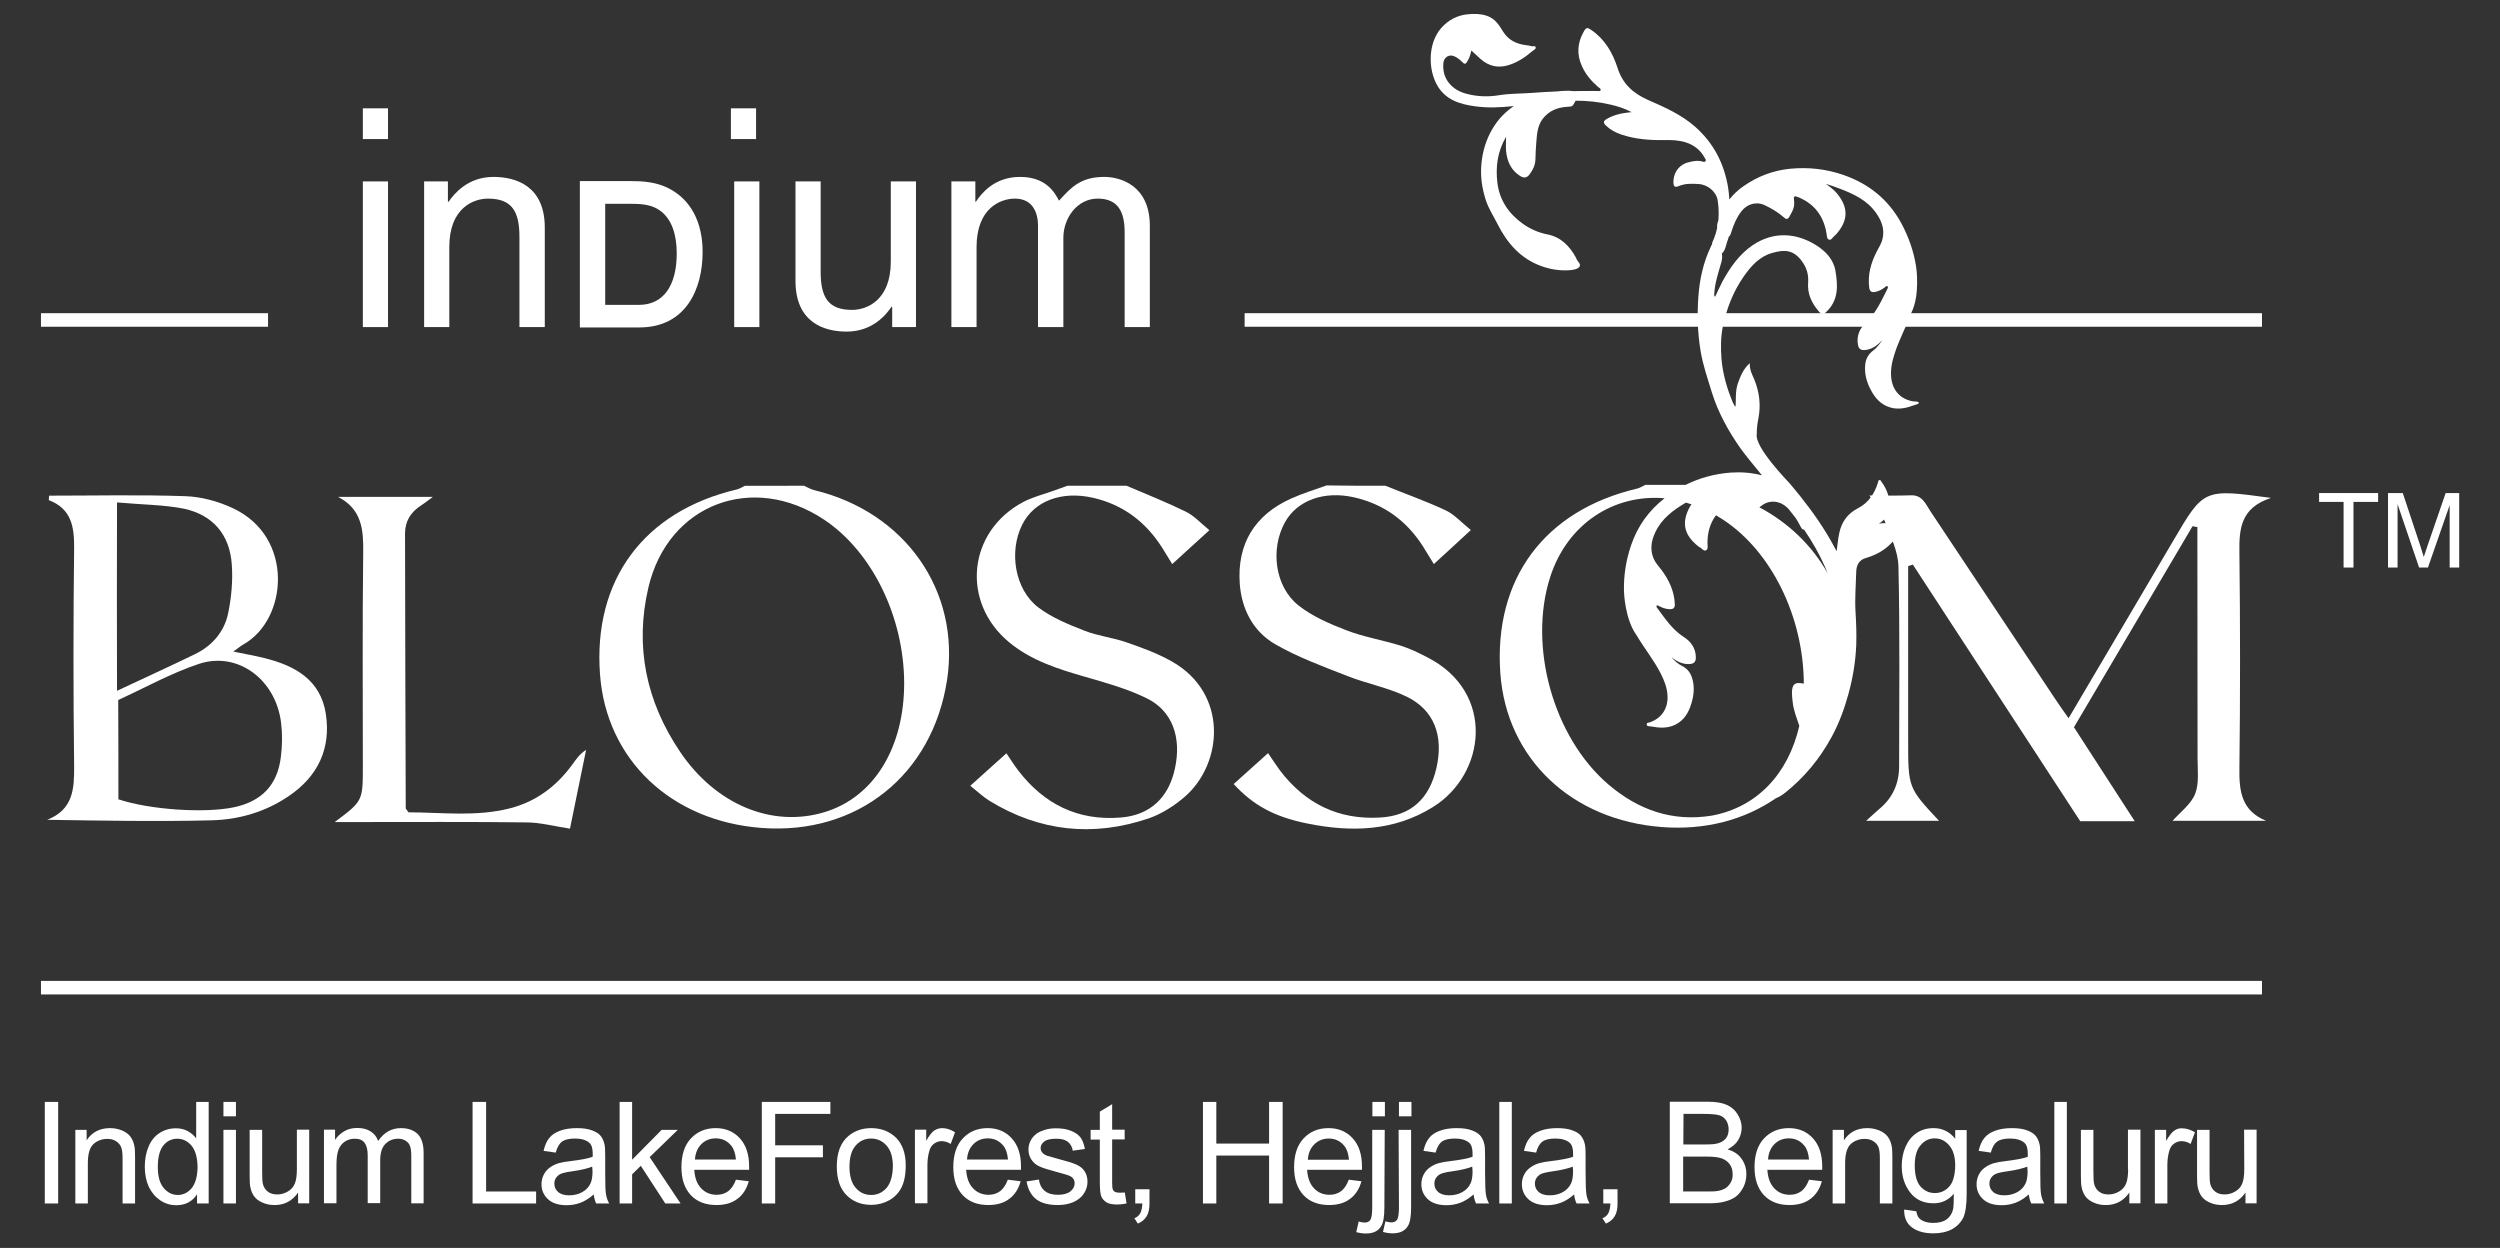<svg xmlns="http://www.w3.org/2000/svg" xmlns:xlink="http://www.w3.org/1999/xlink" id="Indium_LakeForest_x2C__Hejjala_x2C__Bengaluru_1_" x="0px" y="0px" viewBox="0 0 1440 718.8" style="enable-background:new 0 0 1440 718.8;" xml:space="preserve"><rect x="0" y="0" width="1440" height="718.8" fill="#333333" stroke="none"/><style type="text/css">	.st0{fill:#FFFFFF;}	.st1{fill-rule:evenodd;clip-rule:evenodd;fill:#FFFFFF;}</style><g>	<path class="st0" d="M501.8,649.8c-5.2,0-9.7,1.6-13.3,4.7c-4.4,3.8-6.5,9.6-6.5,17.4c0,7.2,1.8,12.6,5.5,16.4   c3.7,3.8,8.5,5.7,14.4,5.7c3.7,0,7.1-0.9,10.2-2.6c3.1-1.7,5.5-4.2,7.1-7.3c1.6-3.1,2.5-7.4,2.5-12.9c0-6.7-1.8-12-5.5-15.8   C512.4,651.7,507.6,649.8,501.8,649.8z M510.7,684.2c-2.4,2.7-5.3,4.1-8.9,4.1c-3.6,0-6.6-1.4-8.9-4.1c-2.4-2.7-3.6-6.8-3.6-12.2   c0-5.4,1.2-9.5,3.6-12.2c2.4-2.7,5.3-4,8.9-4c3.5,0,6.5,1.4,8.9,4.1c2.4,2.7,3.6,6.7,3.6,11.9C514.2,677.3,513,681.4,510.7,684.2z"></path>	<polygon class="st0" points="438.8,693.2 446.5,693.2 446.5,666.6 474,666.6 474,659.7 446.5,659.7 446.5,641.6 478.3,641.6    478.3,634.7 438.8,634.7  "></polygon>	<path class="st0" d="M644.7,687c-1.1,0-1.9-0.2-2.5-0.5c-0.6-0.3-1-0.8-1.2-1.4c-0.3-0.6-0.4-1.9-0.4-4v-24.8h7.2v-5.6h-7.2V636   l-7.1,4.3v10.5h-5.3v5.6h5.3v24.4c0,4.3,0.3,7.1,0.9,8.5c0.6,1.3,1.6,2.4,3,3.3c1.4,0.8,3.5,1.2,6.1,1.2c1.6,0,3.4-0.2,5.4-0.6   l-1-6.3C646.5,686.9,645.5,687,644.7,687z"></path>	<path class="st0" d="M653.9,693.2h4.1c-0.1,2.4-0.5,4.3-1.2,5.6c-0.7,1.3-1.8,2.3-3.4,2.9l2,3.1c2.3-1,4-2.4,5.1-4.3   c1.1-1.8,1.6-4.3,1.6-7.3V685h-8.2L653.9,693.2L653.9,693.2z"></path>	<path class="st0" d="M568.9,649.8c-5.9,0-10.6,2-14.3,5.9c-3.7,3.9-5.5,9.5-5.5,16.6c0,6.9,1.8,12.2,5.4,16.1   c3.6,3.8,8.5,5.7,14.8,5.7c4.9,0,9-1.2,12.1-3.6c3.2-2.4,5.3-5.8,6.5-10.1l-7.4-0.9c-1.1,3-2.6,5.2-4.4,6.6   c-1.9,1.4-4.1,2.1-6.7,2.1c-3.5,0-6.5-1.2-8.9-3.7c-2.4-2.5-3.7-6-4-10.7h31.6c0-0.9,0-1.5,0-1.9c0-7-1.8-12.4-5.4-16.3   C579.2,651.8,574.6,649.8,568.9,649.8z M557,667.9c0.2-3.7,1.5-6.7,3.7-8.9c2.2-2.2,5-3.3,8.3-3.3c3.6,0,6.6,1.4,8.9,4.2   c1.5,1.8,2.4,4.5,2.7,8H557z"></path>	<path class="st0" d="M620,670.8c-2-0.9-5.6-2-10.6-3.3c-3.5-1-5.6-1.6-6.3-1.8c-1.3-0.5-2.2-1.1-2.8-1.9c-0.6-0.7-0.9-1.6-0.9-2.5   c0-1.5,0.7-2.7,2.1-3.8c1.4-1.1,3.8-1.6,7.1-1.6c2.8,0,5,0.6,6.5,1.8c1.5,1.2,2.5,2.9,2.8,5.1l7-1c-0.5-2.7-1.3-4.9-2.5-6.6   c-1.2-1.6-3.1-2.9-5.6-3.9c-2.5-1-5.4-1.4-8.8-1.4c-2.2,0-4.3,0.3-6.2,0.9c-1.9,0.6-3.5,1.3-4.6,2.1c-1.5,1.1-2.7,2.4-3.5,4   c-0.9,1.6-1.3,3.4-1.3,5.2c0,2.1,0.5,4,1.6,5.7c1.1,1.7,2.6,3.1,4.6,4c2,1,5.7,2.1,11,3.5c3.9,1,6.4,1.8,7.3,2.4   c1.4,0.9,2.1,2.2,2.1,3.8c0,1.8-0.8,3.4-2.4,4.7c-1.6,1.3-4,2-7.3,2c-3.3,0-5.8-0.8-7.6-2.3s-2.9-3.7-3.3-6.5l-7.1,1.1   c0.8,4.5,2.6,7.9,5.5,10.2c2.9,2.3,7.1,3.4,12.6,3.4c3.3,0,6.3-0.6,8.9-1.7c2.6-1.2,4.7-2.8,6-4.9c1.4-2.1,2.1-4.4,2.1-6.8   c0-2.4-0.6-4.5-1.7-6.1C623.6,672.9,622,671.7,620,670.8z"></path>	<path class="st0" d="M542.7,649.8c-1.7,0-3.2,0.5-4.6,1.4c-1.4,1-2.9,2.9-4.6,5.9v-6.4h-6.5v42.4h7.2V671c0-3,0.4-5.8,1.2-8.4   c0.5-1.7,1.4-3,2.7-3.9c1.3-0.9,2.7-1.4,4.2-1.4c1.8,0,3.5,0.5,5.3,1.6l2.5-6.7C547.6,650.6,545.2,649.8,542.7,649.8z"></path>	<path class="st0" d="M412.3,649.8c-5.9,0-10.6,2-14.3,5.9c-3.7,3.9-5.5,9.5-5.5,16.6c0,6.9,1.8,12.2,5.4,16.1   c3.6,3.8,8.5,5.7,14.8,5.7c4.9,0,9-1.2,12.1-3.6c3.2-2.4,5.3-5.8,6.5-10.1l-7.4-0.9c-1.1,3-2.6,5.2-4.4,6.6   c-1.9,1.4-4.1,2.1-6.7,2.1c-3.5,0-6.5-1.2-8.9-3.7c-2.4-2.5-3.7-6-4-10.7h31.6c0-0.9,0-1.5,0-1.9c0-7-1.8-12.4-5.4-16.3   C422.6,651.8,417.9,649.8,412.3,649.8z M400.3,667.9c0.2-3.7,1.5-6.7,3.7-8.9c2.2-2.2,5-3.3,8.3-3.3c3.6,0,6.6,1.4,8.9,4.2   c1.5,1.8,2.4,4.5,2.7,8H400.3z"></path>	<rect x="128.7" y="650.8" class="st0" width="7.2" height="42.4"></rect>	<rect x="128.7" y="634.7" class="st0" width="7.2" height="8.3"></rect>	<path class="st0" d="M75.2,654.8c-1.1-1.5-2.7-2.7-4.8-3.6c-2.1-0.9-4.5-1.4-7-1.4c-5.9,0-10.4,2.3-13.5,7v-6h-6.5v42.4h7.2V670   c0-5.4,1.1-9.1,3.3-11.1c2.2-1.9,4.9-2.9,7.9-2.9c1.9,0,3.6,0.4,5,1.3c1.4,0.9,2.4,2,3,3.5c0.6,1.5,0.8,3.6,0.8,6.6v25.8h7.2v-26.1   c0-3.3-0.1-5.7-0.4-7C77,658.1,76.3,656.3,75.2,654.8z"></path>	<rect x="25.8" y="634.7" class="st0" width="7.7" height="58.5"></rect>	<path class="st0" d="M113,655.7c-1.3-1.7-2.9-3.1-4.9-4.2c-2-1.1-4.3-1.6-6.8-1.6c-3.5,0-6.6,0.9-9.5,2.8c-2.8,1.8-4.9,4.5-6.3,7.9   c-1.4,3.4-2.1,7.3-2.1,11.5c0,4.3,0.8,8.2,2.3,11.5c1.6,3.3,3.8,5.9,6.6,7.8c2.8,1.9,5.9,2.8,9.3,2.8c5.2,0,9.2-2.1,11.9-6.3v5.3   h6.7v-58.5H113C113,634.7,113,655.7,113,655.7z M110.4,684.4c-2.2,2.6-4.9,3.9-8,3.9c-3.1,0-5.8-1.3-8.1-4s-3.4-6.7-3.4-12.2   c0-5.6,1.1-9.7,3.2-12.3c2.1-2.6,4.8-3.9,8-3.9c3.3,0,6,1.4,8.3,4.1c2.2,2.7,3.4,7,3.4,12.8C113.6,677.9,112.5,681.8,110.4,684.4z"></path>	<path class="st0" d="M348.6,675.4v-9.6c0-3.2-0.1-5.4-0.4-6.6c-0.4-2-1.2-3.6-2.2-4.9s-2.7-2.4-5-3.2c-2.3-0.9-5.2-1.3-8.8-1.3   c-3.6,0-6.9,0.5-9.6,1.5s-4.9,2.4-6.3,4.3c-1.5,1.8-2.5,4.3-3.2,7.3l7,1c0.8-3,2-5.1,3.6-6.3c1.6-1.2,4.1-1.8,7.5-1.8   c3.6,0,6.3,0.8,8.2,2.4c1.4,1.2,2,3.3,2,6.2c0,0.3,0,0.9,0,1.9c-2.7,1-7,1.8-12.8,2.5c-2.8,0.3-5,0.7-6.4,1.1   c-1.9,0.5-3.6,1.3-5.2,2.4c-1.5,1-2.8,2.4-3.7,4.1c-0.9,1.7-1.4,3.6-1.4,5.7c0,3.5,1.3,6.4,3.8,8.7c2.5,2.3,6.1,3.4,10.7,3.4   c2.8,0,5.5-0.5,7.9-1.4c2.5-0.9,5-2.5,7.7-4.8c0.2,2,0.7,3.7,1.4,5.2h7.5c-0.9-1.6-1.5-3.3-1.8-5.1   C348.7,686.3,348.6,682.1,348.6,675.4z M341.3,674.5c0,3.2-0.4,5.6-1.2,7.2c-1,2.1-2.6,3.8-4.8,5c-2.2,1.2-4.6,1.8-7.4,1.8   c-2.8,0-4.9-0.6-6.4-1.9c-1.5-1.3-2.2-2.9-2.2-4.8c0-1.3,0.3-2.4,1-3.4c0.7-1,1.6-1.8,2.8-2.3c1.2-0.5,3.3-1,6.3-1.4   c5.2-0.7,9.1-1.7,11.7-2.7L341.3,674.5L341.3,674.5z"></path>	<polygon class="st0" points="390.4,650.8 381.1,650.8 364.1,668 364.1,634.7 356.9,634.7 356.9,693.2 364.1,693.2 364.1,676.4    369.1,671.5 383.2,693.2 392,693.2 374.2,666.5  "></polygon>	<polygon class="st0" points="280,634.7 272.2,634.7 272.2,693.2 308.8,693.2 308.8,686.3 280,686.3  "></polygon>	<path class="st0" d="M230.9,649.8c-5.4,0-9.7,2.5-13.1,7.4c-0.8-2.3-2.2-4.2-4.3-5.5c-2-1.3-4.6-2-7.7-2c-2.8,0-5.3,0.6-7.5,1.9   s-4,2.9-5.3,5v-5.9h-6.4v42.4h7.2v-22c0-3.9,0.4-6.8,1.2-8.9c0.8-2,2-3.6,3.7-4.7c1.7-1.1,3.6-1.6,5.6-1.6c2.7,0,4.6,0.8,5.7,2.4   c1.2,1.6,1.8,4,1.8,7.2v27.5h7.2v-24.6c0-4.4,1-7.5,3-9.5c2-2,4.4-3,7.4-3c1.6,0,3.1,0.4,4.3,1.2c1.2,0.8,2.1,1.8,2.5,3.1   c0.5,1.3,0.7,3.3,0.7,6.2v26.7h7.1v-29.1c0-4.8-1.1-8.4-3.4-10.8C238.3,651,235.1,649.8,230.9,649.8z"></path>	<path class="st0" d="M171,673.5c0,3.6-0.4,6.4-1.2,8.3c-0.8,1.9-2.1,3.4-4,4.5c-1.9,1.1-3.9,1.7-6.1,1.7s-4-0.5-5.4-1.6   c-1.5-1.1-2.4-2.6-2.9-4.5c-0.3-1.3-0.4-3.8-0.4-7.6v-23.5h-7.2v26.3c0,3.1,0.1,5.3,0.4,6.7c0.4,2.1,1.2,3.9,2.2,5.3   c1.1,1.5,2.7,2.7,4.8,3.6c2.2,1,4.5,1.4,7,1.4c5.7,0,10.2-2.4,13.5-7.2v6.2h6.4v-42.4H171L171,673.5L171,673.5z"></path>	<rect x="23.6" y="180.4" class="st0" width="130.8" height="7.8"></rect>	<rect x="1183.3" y="634.7" class="st0" width="7.2" height="58.5"></rect>	<path class="st0" d="M1225.8,673.5c0,3.6-0.4,6.4-1.2,8.3c-0.8,1.9-2.1,3.4-4,4.5c-1.9,1.1-3.9,1.7-6.1,1.7s-4-0.5-5.4-1.6   c-1.5-1.1-2.4-2.6-2.9-4.5c-0.3-1.3-0.4-3.8-0.4-7.6v-23.5h-7.2v26.3c0,3.1,0.1,5.3,0.4,6.7c0.4,2.1,1.2,3.9,2.2,5.3   c1.1,1.5,2.7,2.7,4.8,3.6c2.2,1,4.5,1.4,7,1.4c5.7,0,10.2-2.4,13.5-7.2v6.2h6.4v-42.4h-7.2V673.5z"></path>	<path class="st0" d="M1126.2,655.9c-3.2-4-7.4-6.1-12.4-6.1c-3.8,0-7,0.9-9.8,2.8c-2.8,1.9-4.9,4.5-6.4,7.9   c-1.5,3.4-2.2,7.2-2.2,11.2c0,5.9,1.6,10.9,4.8,15.1s7.7,6.3,13.5,6.3c4.7,0,8.6-1.8,11.7-5.5c0,4.7-0.1,7.8-0.5,9.2   c-0.6,2.4-1.9,4.3-3.7,5.6c-1.8,1.3-4.4,2-7.7,2c-3.1,0-5.5-0.7-7.3-2c-1.3-1-2.1-2.6-2.4-4.7l-7-1c-0.1,4.6,1.4,8,4.5,10.3   c3.1,2.3,7.2,3.4,12.3,3.4c4.3,0,7.8-0.8,10.8-2.4c2.9-1.6,5-3.8,6.4-6.5c1.3-2.8,2-7.4,2-14v-36.6h-6.6L1126.2,655.9L1126.2,655.9   z M1122.8,683.4c-2.2,2.5-5,3.8-8.3,3.8c-3.3,0-6.1-1.3-8.3-3.8s-3.3-6.6-3.3-12.2c0-5.1,1.1-9,3.4-11.6c2.2-2.6,4.9-3.9,8.1-3.9   c3.2,0,6,1.3,8.3,4c2.3,2.6,3.5,6.5,3.5,11.7C1126.1,676.9,1125,680.9,1122.8,683.4z"></path>	<path class="st0" d="M1252.3,651.3c-1.4,1-2.9,2.9-4.6,5.9v-6.4h-6.5v42.4h7.2V671c0-3,0.4-5.8,1.2-8.4c0.5-1.7,1.4-3,2.7-3.9   c1.3-0.9,2.7-1.4,4.2-1.4c1.8,0,3.5,0.5,5.3,1.6l2.5-6.7c-2.5-1.5-5-2.3-7.4-2.3C1255.2,649.8,1253.7,650.3,1252.3,651.3z"></path>	<path class="st0" d="M1175.2,675.4v-9.6c0-3.2-0.1-5.4-0.4-6.6c-0.4-2-1.2-3.6-2.2-4.9c-1.1-1.3-2.7-2.4-5-3.2   c-2.3-0.9-5.2-1.3-8.8-1.3c-3.6,0-6.9,0.5-9.6,1.5s-4.9,2.4-6.3,4.3c-1.5,1.8-2.5,4.3-3.2,7.3l7,1c0.8-3,2-5.1,3.6-6.3   c1.6-1.2,4.1-1.8,7.5-1.8c3.6,0,6.3,0.8,8.2,2.4c1.4,1.2,2,3.3,2,6.2c0,0.3,0,0.9,0,1.9c-2.7,1-7,1.8-12.8,2.5   c-2.8,0.3-5,0.7-6.4,1.1c-1.9,0.5-3.6,1.3-5.2,2.4c-1.5,1-2.8,2.4-3.7,4.1c-0.9,1.7-1.4,3.6-1.4,5.7c0,3.5,1.3,6.4,3.8,8.7   c2.5,2.3,6.1,3.4,10.7,3.4c2.8,0,5.5-0.5,7.9-1.4c2.5-0.9,5-2.5,7.7-4.8c0.2,2,0.7,3.7,1.4,5.2h7.5c-0.9-1.6-1.5-3.3-1.8-5.1   C1175.3,686.3,1175.2,682.1,1175.2,675.4z M1167.9,674.5c0,3.2-0.4,5.6-1.2,7.2c-1,2.1-2.6,3.8-4.8,5c-2.2,1.2-4.6,1.8-7.4,1.8   c-2.8,0-4.9-0.6-6.4-1.9c-1.5-1.3-2.2-2.9-2.2-4.8c0-1.3,0.3-2.4,1-3.4c0.7-1,1.6-1.8,2.8-2.3c1.2-0.5,3.3-1,6.3-1.4   c5.2-0.7,9.1-1.7,11.7-2.7L1167.9,674.5L1167.9,674.5z"></path>	<path class="st0" d="M1087.4,654.8c-1.1-1.5-2.7-2.7-4.8-3.6c-2.1-0.9-4.5-1.4-7-1.4c-5.9,0-10.4,2.3-13.5,7v-6h-6.5v42.4h7.2V670   c0-5.4,1.1-9.1,3.3-11.1c2.2-1.9,4.9-2.9,7.9-2.9c1.9,0,3.6,0.4,5,1.3c1.4,0.9,2.4,2,3,3.5c0.6,1.5,0.8,3.6,0.8,6.6v25.8h7.2v-26.1   c0-3.3-0.1-5.7-0.4-7C1089.2,658.1,1088.5,656.3,1087.4,654.8z"></path>	<polygon class="st0" points="1335.8,289.1 1349.9,289.1 1349.9,326.9 1355.6,326.9 1355.6,289.1 1369.8,289.1 1369.8,284    1335.8,284  "></polygon>	<path class="st0" d="M1408.7,284l-10.3,29.9c-1,3-1.8,5.3-2.3,6.9c-0.4-1.4-1.1-3.5-2-6.4L1384,284h-8.5v42.9h5.5v-36.5l12.4,36.5   h5.1l12.5-35.9v35.9h5.5V284H1408.7z"></path>	<path class="st0" d="M1292.7,673.5c0,3.6-0.4,6.4-1.2,8.3c-0.8,1.9-2.1,3.4-4,4.5c-1.9,1.1-3.9,1.7-6.1,1.7s-4-0.5-5.4-1.6   c-1.5-1.1-2.4-2.6-2.9-4.5c-0.3-1.3-0.4-3.8-0.4-7.6v-23.5h-7.2v26.3c0,3.1,0.1,5.3,0.4,6.7c0.4,2.1,1.2,3.9,2.2,5.3   c1.1,1.5,2.7,2.7,4.8,3.6c2.2,1,4.5,1.4,7,1.4c5.7,0,10.2-2.4,13.5-7.2v6.2h6.4v-42.4h-7.2L1292.7,673.5L1292.7,673.5z"></path>	<rect x="23.6" y="565" class="st0" width="1279.3" height="7.8"></rect>	<rect x="716.9" y="180.4" class="st0" width="586" height="7.8"></rect>	<path class="st0" d="M995.1,662c2.7-1.4,4.8-3.1,6.1-5.3s2-4.6,2-7.1c0-2.7-0.8-5.3-2.3-7.7c-1.5-2.5-3.6-4.3-6.3-5.5   c-2.7-1.2-6.3-1.8-10.8-1.8h-22v58.5h22.3c3.7,0,6.9-0.3,9.4-1c2.6-0.7,4.7-1.6,6.4-2.9c1.7-1.3,3.1-3.1,4.3-5.4   c1.2-2.4,1.7-4.9,1.7-7.6c0-3.4-1-6.4-2.9-8.9C1001.4,664.9,998.6,663.1,995.1,662z M969.7,641.6h11.7c4.2,0,7.2,0.3,8.9,0.8   c1.7,0.5,3.1,1.6,4,3c0.9,1.5,1.4,3.2,1.4,5.1c0,2-0.5,3.8-1.5,5.1s-2.5,2.3-4.5,2.9c-1.5,0.5-4,0.7-7.4,0.7h-12.7L969.7,641.6   L969.7,641.6z M996.9,681.1c-0.8,1.4-1.8,2.5-3,3.3c-1.2,0.7-2.7,1.3-4.5,1.6c-1,0.2-2.8,0.3-5.3,0.3h-14.6v-20.1h13.5   c3.7,0,6.6,0.3,8.6,1c2,0.7,3.5,1.8,4.7,3.4s1.7,3.5,1.7,5.7C998.1,678.1,997.7,679.7,996.9,681.1z"></path>	<path class="st0" d="M805.8,695.3c0,3.9-0.4,6.3-1.1,7.3c-0.7,1-1.8,1.5-3.3,1.5c-0.8,0-2-0.2-3.4-0.6l-1.4,6.1   c1.8,0.5,3.7,0.8,5.6,0.8c4,0,6.9-1.3,8.6-4c1.4-2,2-5.7,2-10.9v-44.7h-7.2L805.8,695.3L805.8,695.3z"></path>	<rect x="790.5" y="634.7" class="st0" width="7.2" height="8.3"></rect>	<path class="st0" d="M797.6,650.8h-7.2v44.6c0,3.9-0.4,6.3-1.1,7.3c-0.7,1-1.8,1.5-3.3,1.5c-0.8,0-2-0.2-3.4-0.6l-1.4,6.1   c1.8,0.5,3.7,0.8,5.6,0.8c4,0,6.9-1.3,8.6-4c1.4-2,2-5.7,2-10.9L797.6,650.8L797.6,650.8z"></path>	<rect x="805.8" y="634.7" class="st0" width="7.2" height="8.3"></rect>	<path class="st0" d="M776.9,679.5c-1.1,3-2.6,5.2-4.4,6.6c-1.9,1.4-4.1,2.1-6.7,2.1c-3.5,0-6.5-1.2-8.9-3.7c-2.4-2.5-3.7-6-4-10.7   h31.6c0-0.9,0-1.5,0-1.9c0-7-1.8-12.4-5.4-16.3c-3.6-3.9-8.2-5.8-13.9-5.8c-5.9,0-10.6,2-14.3,5.9c-3.7,3.9-5.5,9.5-5.5,16.6   c0,6.9,1.8,12.2,5.4,16.1c3.6,3.8,8.5,5.7,14.8,5.7c4.9,0,9-1.2,12.1-3.6c3.2-2.4,5.3-5.8,6.5-10.1L776.9,679.5z M757.1,659.1   c2.2-2.2,5-3.3,8.3-3.3c3.6,0,6.6,1.4,8.9,4.2c1.5,1.8,2.4,4.5,2.7,8h-23.7C753.6,664.2,754.8,661.3,757.1,659.1z"></path>	<path class="st0" d="M923.5,693.2h4.1c-0.1,2.4-0.5,4.3-1.2,5.6c-0.7,1.3-1.8,2.3-3.4,2.9l2,3.1c2.3-1,4-2.4,5.1-4.3   c1.1-1.8,1.6-4.3,1.6-7.3V685h-8.2L923.5,693.2L923.5,693.2z"></path>	<path class="st0" d="M1030.4,649.8c-5.9,0-10.6,2-14.3,5.9c-3.7,3.9-5.5,9.5-5.5,16.6c0,6.9,1.8,12.2,5.4,16.1   c3.6,3.8,8.5,5.7,14.8,5.7c4.9,0,9-1.2,12.1-3.6c3.2-2.4,5.3-5.8,6.5-10.1l-7.4-0.9c-1.1,3-2.6,5.2-4.4,6.6   c-1.9,1.4-4.1,2.1-6.7,2.1c-3.5,0-6.5-1.2-8.9-3.7c-2.4-2.5-3.7-6-4-10.7h31.6c0-0.9,0-1.5,0-1.9c0-7-1.8-12.4-5.4-16.3   C1040.7,651.8,1036.1,649.8,1030.4,649.8z M1018.4,667.9c0.2-3.7,1.5-6.7,3.7-8.9c2.2-2.2,5-3.3,8.3-3.3c3.6,0,6.6,1.4,8.9,4.2   c1.5,1.8,2.4,4.5,2.7,8H1018.4z"></path>	<polygon class="st0" points="731,658.7 700.6,658.7 700.6,634.7 692.9,634.7 692.9,693.2 700.6,693.2 700.6,665.6 731,665.6    731,693.2 738.8,693.2 738.8,634.7 731,634.7  "></polygon>	<rect x="863.6" y="634.7" class="st0" width="7.2" height="58.5"></rect>	<path class="st0" d="M855.4,675.4v-9.6c0-3.2-0.1-5.4-0.4-6.6c-0.4-2-1.2-3.6-2.2-4.9c-1.1-1.3-2.7-2.4-5-3.2   c-2.3-0.9-5.2-1.3-8.8-1.3c-3.6,0-6.9,0.5-9.6,1.5c-2.8,1-4.9,2.4-6.3,4.3c-1.5,1.8-2.5,4.3-3.2,7.3l7,1c0.8-3,2-5.1,3.6-6.3   c1.6-1.2,4.1-1.8,7.5-1.8c3.6,0,6.3,0.8,8.2,2.4c1.4,1.2,2,3.3,2,6.2c0,0.3,0,0.9,0,1.9c-2.7,1-7,1.8-12.8,2.5   c-2.8,0.3-5,0.7-6.4,1.1c-1.9,0.5-3.6,1.3-5.2,2.4c-1.5,1-2.8,2.4-3.7,4.1c-0.9,1.7-1.4,3.6-1.4,5.7c0,3.5,1.3,6.4,3.8,8.7   c2.5,2.3,6.1,3.4,10.7,3.4c2.8,0,5.5-0.5,7.9-1.4c2.5-0.9,5-2.5,7.7-4.8c0.2,2,0.7,3.7,1.4,5.2h7.5c-0.9-1.6-1.5-3.3-1.8-5.1   C855.6,686.3,855.4,682.1,855.4,675.4z M848.2,674.5c0,3.2-0.4,5.6-1.2,7.2c-1,2.1-2.6,3.8-4.8,5c-2.2,1.2-4.6,1.8-7.4,1.8   c-2.8,0-4.9-0.6-6.4-1.9c-1.5-1.3-2.2-2.9-2.2-4.8c0-1.3,0.3-2.4,1-3.4c0.7-1,1.6-1.8,2.8-2.3c1.2-0.5,3.3-1,6.3-1.4   c5.2-0.7,9.1-1.7,11.7-2.7L848.2,674.5L848.2,674.5z"></path>	<path class="st0" d="M913.3,675.4v-9.6c0-3.2-0.1-5.4-0.4-6.6c-0.4-2-1.2-3.6-2.2-4.9s-2.7-2.4-5-3.2c-2.3-0.9-5.2-1.3-8.8-1.3   c-3.6,0-6.9,0.5-9.6,1.5c-2.8,1-4.9,2.4-6.3,4.3c-1.5,1.8-2.5,4.3-3.2,7.3l7,1c0.8-3,2-5.1,3.6-6.3c1.6-1.2,4.1-1.8,7.5-1.8   c3.6,0,6.3,0.8,8.2,2.4c1.4,1.2,2,3.3,2,6.2c0,0.3,0,0.9,0,1.9c-2.7,1-7,1.8-12.8,2.5c-2.8,0.3-5,0.7-6.4,1.1   c-1.9,0.5-3.6,1.3-5.2,2.4c-1.5,1-2.8,2.4-3.7,4.1c-0.9,1.7-1.4,3.6-1.4,5.7c0,3.5,1.3,6.4,3.8,8.7c2.5,2.3,6.1,3.4,10.7,3.4   c2.8,0,5.5-0.5,7.9-1.4c2.5-0.9,5-2.5,7.7-4.8c0.2,2,0.7,3.7,1.4,5.2h7.5c-0.9-1.6-1.5-3.3-1.8-5.1   C913.5,686.3,913.3,682.1,913.3,675.4z M906.1,674.5c0,3.2-0.4,5.6-1.2,7.2c-1,2.1-2.6,3.8-4.8,5c-2.2,1.2-4.6,1.8-7.4,1.8   c-2.8,0-4.9-0.6-6.4-1.9c-1.5-1.3-2.2-2.9-2.2-4.8c0-1.3,0.3-2.4,1-3.4c0.7-1,1.6-1.8,2.8-2.3c1.2-0.5,3.3-1,6.3-1.4   c5.2-0.7,9.1-1.7,11.7-2.7L906.1,674.5L906.1,674.5z"></path></g><g id="Shape_1_copy">	<rect x="209" y="62.4" class="st1" width="14.5" height="17.7"></rect></g><g id="Shape_1_copy_2">	<rect x="421" y="62.4" class="st1" width="14.5" height="17.7"></rect></g><path class="st0" d="M463.1,279.8c1.9,0.8,3.8,2,5.8,2.5c52.5,12.6,84.4,58.1,76.6,109.4c-8.4,54.7-51.7,89.3-106.7,85.2  c-52.3-3.9-89.6-39.4-93.2-88.5c-4-54.4,25.3-93.9,78.9-106.5c1.6-0.4,3.1-1.4,4.6-2.1C440.5,279.8,451.8,279.8,463.1,279.8z   M520.8,393.2c-0.2-38.1-18.5-75.4-46-93.8c-41.2-27.5-90-9.1-101.3,38.9c-8,34-1.3,65.8,18.2,94.7c20.6,30.6,53.2,43.9,83.2,34.8  C503.4,459.2,520.9,430.6,520.8,393.2z"></path><path class="st0" d="M648.9,279.8c11.5,4.9,23.1,9.5,34.3,15c4.5,2.2,8.2,6.3,13.4,10.6c-7.3,6.7-13.9,12.7-21.4,19.5  c-2.2-3.6-3.9-6.4-5.6-9.1c-9.5-15.1-22.6-25.1-40.1-29.1c-18.1-4.1-33.9,1.9-40.7,15.5c-7.8,15.5-4.3,37.4,9.3,47.7  c7.8,5.9,17.4,9.8,26.6,13.4c7.6,3,16.1,3.9,23.9,6.6c9,3.1,18.1,6.4,26.4,11.1c32.5,18.4,29.5,58.5,7.7,77.7  c-6.1,5.3-13.5,10.1-21.1,12.7c-31.9,10.8-62.7,7.6-91.6-10.1c-3.6-2.2-6.7-5.2-11.1-8.7c7.2-6.5,13.6-12.2,20.8-18.7  c2.5,3.7,4.5,6.9,6.8,9.9c14.9,19.4,34.4,29.1,59,27.1c16.9-1.3,27.7-11.4,31.3-28.4c3.8-17.7-1.4-33-16.3-40.3  c-11.2-5.5-23.5-8.9-35.6-12.4c-15.6-4.5-30.9-9.3-43.7-19.9c-27.8-23.1-23.8-63.7,8.1-80.7c5.7-3,12.2-4.6,18.3-6.8  c2.4-0.9,4.8-1.7,7.2-2.6C626.2,279.8,637.6,279.8,648.9,279.8z"></path><path class="st0" d="M798,279.8c11.6,4.7,23.5,8.9,34.8,14.2c4.9,2.3,8.8,6.8,14.4,11.3c-7.4,6.8-13.9,12.9-21.3,19.6  c-2.5-4-4.4-7.2-6.4-10.4c-9.4-14.6-22.4-24.1-39.4-28c-17.4-4-33,1.7-40,14.4c-8.5,15.4-5.8,37,7.8,47.8  c7.9,6.3,17.9,10.6,27.5,14.3c10.1,3.9,21,5.7,31.4,8.9c5.4,1.7,10.5,4.2,15.5,6.8c39.2,20.1,33.7,67.2,3,86.2  c-22.5,14-47.1,14.5-72,9.5c-19.5-3.9-31.6-10.7-42.7-22.8c6.3-5.7,12.7-11.4,19.8-17.8c2.6,3.8,4.6,6.9,6.8,9.9  c14.5,19.1,33.6,28.6,57.7,27.2c17.8-1,28.4-10.7,32.5-28.6c4.2-18.5-1.3-33.3-17.1-41c-10.9-5.3-23.1-7.5-34.4-12  c-14.1-5.5-28.5-10.8-41.5-18.3c-12.5-7.3-19.2-19.9-20.3-34.8c-1.6-22.7,8.4-39.5,29.5-49c6.6-3,13.6-5.1,20.5-7.6  C775.4,279.8,786.7,279.8,798,279.8z"></path><path class="st0" d="M1262.9,303.1c-22.7,38.5-45.4,77-68.3,115.8c11.6,18,22.9,35.4,35,54.1c-11.6,0-21.1,0-31.4,0  c-32-49.1-64.2-98.4-96.4-147.8c-0.9,0.3-1.8,0.6-2.7,0.9c0,5.9,0,11.8,0,17.7c0,27.5,0,54.9,0,82.4c0,27.6,0,27.6,17.8,46.6  c-13.8,0-27,0-42,0c3.1-2.8,5.1-4.7,7.2-6.5c8-6.5,11.8-14.8,11.8-25.1c0-38.3,0.5-76.7-0.4-115c-0.2-8.7-4.6-17.4-7.8-25.8  c-1.8-4.7-5.1-8.7-8.9-15c9.4,0,16.6,0.2,23.8-0.1c6.7-0.3,8.6,5.1,11.4,9.3c23.9,35.9,47.8,71.8,71.6,107.7c2.3,3.5,4.8,7,7.9,11.4  c16.5-27.9,32.2-54.5,47.9-81.2c4.2-7.1,8.4-14.3,12.6-21.4c17.4-29.6,17.4-29.6,56.1-24.3c-17.5,5.7-18.4,17.8-18.2,31.6  c0.5,41.4,0.5,82.8,0,124.2c-0.2,13.1,1.2,24.4,15.4,30.2c-18,0-36.1,0-53.9,0c4.4-5,10.6-9.5,13-15.5c2.4-6.1,1.4-13.7,1.4-20.6  c0-40.5-0.1-81.1-0.1-121.6c0-3.8,0-7.6,0-11.5C1264.8,303.5,1263.9,303.3,1262.9,303.1z"></path><path class="st0" d="M28.3,285.5c26.1,0,52.3-0.6,78.4,0.3c9.3,0.3,19.1,3,27.6,7c35.3,16.6,31.5,64,5.9,78.4  c-1.5,0.8-2.8,2-5.8,4.1c7,1.5,12.6,2.4,18.1,3.8c17.5,4.4,32.2,12.5,35.2,32.2c3,19.9-4.6,35.9-21.3,47.2  c-13.3,9.1-28.6,13.6-44.4,14c-31.3,0.8-62.5,0.2-94.8-0.3c15-5.9,15.6-17.8,15.5-31c-0.5-41.9-0.5-83.7,0-125.6  c0.1-12.3-1.6-22.5-14.5-27.5C28,288.1,28.2,286.7,28.3,285.5z M68.2,460.4c18.4,6.1,49.8,8.1,66.5,4.6  c16.1-3.4,25.2-12.9,27.1-29.2c0.8-6.4,0.9-13.1,0.1-19.5c-3-24.9-25-41.3-47.3-33.9c-16.3,5.4-31.5,14-46.5,20.8  C68.2,423.6,68.2,442.2,68.2,460.4z M67.4,289.4c-0.1,37.3-0.1,72,0,108.5c16.7-7.8,30.9-14.3,44.9-21.1  c9.9-4.8,16.9-12.9,19.1-23.5c1.9-9.2,2.8-18.9,2.1-28.3c-1.2-17-10.8-28.4-27.6-32C94.2,290.7,81.9,290.7,67.4,289.4z"></path><path class="st0" d="M192.8,473.5c16.2-12.1,16.2-12.1,16.2-32.2c0-41-0.3-82,0.2-122.9c0.2-13.2-0.7-25.1-14.5-32.2  c17.5,0,35,0,54.6,0c-3.1,2.3-4.8,3.7-6.7,4.9c-6,3.8-9.3,9.1-9.3,16.2c0.1,52.7,0.2,105.5,0.4,158.2c0,0.4,0.4,0.7,1.6,2.4  c18.9,0,38.8,2.7,58.4-2.3c14.9-3.8,26.7-12.6,35.7-24.9c2.3-3.1,4.3-6.3,8.2-8.8c-3.2,15.5-6.4,31.1-9.3,45.4  c-9.1-1.4-16.9-3.5-24.8-3.6c-32.7-0.4-65.4-0.2-98.1-0.2C201.7,473.5,197.9,473.5,192.8,473.5z"></path><g>	<path class="st0" d="M284.2,101.9c-14.8,0-22.7,9.8-25.8,14.3h-0.4v-11.7h-13.7v83.9h14.5v-46.1c0-22.8,14.2-27.9,22.3-27.9   c13.8,0,18.1,7.4,18.1,22v52h14.6v-57.3C313.8,107.2,297.3,101.9,284.2,101.9z"></path>	<path class="st0" d="M385,108.4c-7.1-3.6-14.7-4.1-21.8-4.1H334v84.3h34.3c26.9,0,36.4-22.3,36.4-43.3   C404.8,128,397.8,114.8,385,108.4z M368.1,175.6h-19.5v-58.2h15.1c7.4,0,12.7,0.8,17.4,4.6c5.7,4.7,8.7,12.8,8.7,24   C389.8,164.8,381.9,175.6,368.1,175.6z"></path>	<rect x="209" y="104.5" class="st0" width="14.5" height="83.9"></rect>	<path class="st0" d="M636.1,101.9c-13.4,0-19,5.8-26.1,13.7c-2.4-4.5-7.3-13.7-22.4-13.7c-15.2,0-22.4,9.8-25.5,14.3h-0.3v-11.7   H548v83.9h14.5v-46.1c0-22.8,14.2-27.9,22.1-27.9c10.5,0,13.3,8.5,13.3,15.6v58.4h14.6v-51.5c0-11.2,7.9-22.5,19.8-22.5   c11.9,0,15.5,7.9,15.5,19.4v54.6h14.5v-58.3C662.3,106.6,645.1,101.9,636.1,101.9z"></path>	<rect x="422.9" y="104.5" class="st0" width="14.5" height="83.9"></rect>	<path class="st0" d="M1102,231.2c-7.1-1.2-11.7-6-12.6-13.2c-0.6-4.7,0.3-9.2,1.7-13.7c2.6-8.4,6.9-16.1,9.9-24.3   c4.9-9.9,2.9-25.1,2.7-26.3c-1.4-9-4.4-17.5-8.7-25.4c-7.5-13.6-18.8-22.6-33.4-27.6c-9.9-3.4-20-4.5-30.5-3.5   c-9.9,1-18.7,4.4-26.8,10c-3.2,2.2-5.9,4.8-8.2,7.7c-0.1-2.3-0.4-4.5-0.7-6.8c-2.3-13.9-8.3-25.6-18.9-35   c-8-7.1-17.6-11.3-27.2-15.5c-8.6-3.8-14.7-9.3-17.6-18.5c-2.8-8.7-7.3-16.5-15.1-21.8c-2.3-1.6-3-1.6-4.4,1   c-3.6,6.3-4.1,12.9-1.1,19.6c2.1,4.8,5.4,8.7,9.4,12.2c0.6,0.5,1.8,0.9,1.4,1.9c-0.3,0.8-1.4,0.4-2.2,0.4c-0.6,0.1-1.2,0-1.8,0   c-3.8,0-7.7,0-11.5,0.1c-1.3-0.2-2.9-0.2-4.1-0.2c-2,0-4,0.2-5.9,0.4c-4.6,0.2-9.2,0.4-13.8,0.8c-6.3,0.5-12.6,0.3-18.8,1.3   c-6.5,1.1-12.9,0.9-19.2-0.8c-7.8-2-14.2-8.2-13.2-17.8c0.3-3.2,3.3-5.1,6.2-3.8c1.6,0.7,3,1.7,4.3,3c1.8,1.9,2.3,1.8,3.6-0.6   c1-1.7,1.5-3.5,2-5.7c1.9,1.7,3.5,3.3,5.2,4.8c4.8,4.3,10.3,5.5,16.3,3.6c5.2-1.6,9.6-4.6,13.7-8.1c0.7-0.6,2.2-1.1,1.8-2.3   c-0.3-0.9-1.6-0.2-2.4-0.5c-1.1-0.3-2.2-0.5-3.3-0.6c-5.4-0.7-9.9-2.9-12.9-7.6c-2.4-3.9-4.7-7.7-9.5-9.3   c-3.5-1.2-7.1-1.2-10.6-0.9c-6.3,0.5-11.6,3.3-15.7,8c-7.6,8.7-7.6,23.6-2.3,32.9c4.7,8.3,12.8,10.9,21.6,12.1   c7.6,1.1,15.1,0.7,22.6-0.1c-4.8,3.2-8.9,7.4-12.1,12.7c-3.8,6.3-5.9,13.1-6.6,20.5c-0.7,7.2,0.3,14,2.5,20.9   c1.6,5,4.5,9.3,6.8,13.9c5.5,10.9,13.2,19.8,25,24.1c5.4,2,11.2,2.9,17,2.4c1.9-0.2,4.2-0.6,5.2-2c1-1.4-1-2.9-1.7-4.3   c-0.1-0.3-0.2-0.7-0.4-1c-3.7-6.7-8.7-11.8-16.5-13.3c-5-1-9.6-3-13.9-6c-8.3-5.9-13.6-13.7-14.8-23.7c-1.1-9.1,0-18,5-26.5   c0,3-0.2,5.6,0,8.2c0.6,5.9,2.8,11,8,14.3c2.1,1.4,3.9,1.3,5.5-0.8c1.9-2.5,3.2-5.2,3.4-8.4c0.1-3.3,0.2-6.6,0.5-10   c0.4-4.7,0.6-9.4,3.6-13.5c3.7-4.9,8.7-6.8,14.6-7.1c1.2-0.1,2.6,0,3.2-1.3c0.4-0.7,0.8-1.4,1.3-2.2c6.8,0,13.5,0.7,20.2,2.3   c3.9,0.9,7.9,2.1,12,4.3c-5.3,0.5-9.9,1.4-14.1,3.8c-2.2,1.3-2.5,2.2-0.6,4c2.5,2.4,5.5,4,8.8,5.1c8,2.7,16.2,3.3,24.6,3.2   c4.2-0.1,8.3,0,12.5,1.3c4.9,1.6,8.6,4.5,11,9.1c0.3,0.5,0.9,1,0.4,1.7c-0.4,0.6-1.1,0.5-1.7,0.3c-2.3-0.8-4.6-0.4-7,0.1   c-5.9,1.1-9.7,5.5-9.8,11.5c0,2.8,0.7,3.5,3.3,2.4c3.7-1.5,7.4-1.3,11.1-1.1c5.4,0.3,10.3,4.4,11.1,9.5c0.6,3.9,0.7,7.7,0.4,11.4   c-0.7,1.9-0.9,3.2-0.7,4.3c-0.5,2.5-1.3,4.9-2.3,7.3c-0.3,0.7-0.8,1.4-0.6,2.2c-0.3,0.3-0.6,0.9-0.9,1.7c-4.2,8.9-6.3,18.4-7,28.1   c-0.8,10.4-0.5,21,1.2,31.4c1.3,8.2,4.1,16.1,6.5,24c3.6,11.7,9.5,22.3,16.5,32.3c2,2.9,8.5,10.9,12.4,15.6   c-5.8-1.5-11.7-2-17.8-1.6c-9.3,0.7-18,3-26.2,7.1c-7.7,0-15.5,0-23.2,0c-1.5,0.7-3,1.7-4.6,2.1c-53.6,12.6-82.8,52.1-78.9,106.5   c3.6,49.1,41,84.6,93.2,88.5c24.9,1.9,47.5-4.2,65.5-16.6c1.6-0.6,3.5-1.7,5.5-3.3c11-8.8,19.8-19.5,26.5-31.8   c4.4-8,7.5-16.5,9.9-25.3c2.5-9.1,4-18.4,4.4-27.8c0.2-6.3,0-12.6-0.4-18.9c-0.5-7.8,0.2-15.6,0.4-23.4c0.1-3.9,1.7-6.8,5.6-7.9   c8.3-2.4,14.7-7,19.1-14.5c1.2-2,0.8-2.9-1.1-3.7c-3.4-1.3-6.8-2.5-10.6-1.5c4.1-2.5,6.2-6.1,6.2-10.7c0-5-1.7-9.4-4.6-13.4   c-0.3-0.5-0.6-1.2-1.3-1.1c-0.7,0.2-0.6,0.9-0.8,1.5c-2,6.4-5.4,11.6-11.6,14.8c-5.8,3-9.4,7.8-10.7,14.4c-0.7,3.3-1,6.6-1.5,10.3   c-2-3.6-3.7-6.9-5.7-10.1c-6.2-10.2-13.4-19.6-21.1-28.7c-1.5-1.7-20.5-21.1-19.2-28.6c0-3,0.3-6,0.9-8.9   c1.6-7.9,0.6-15.5-2.4-22.8c-1.2-2.8-2.7-5.4-2.5-9.2c-3.9,3.4-5.4,7.6-6.9,11.7c-1.5,4.3-1,8.7-1.3,13.4c-0.5-0.5-0.7-0.7-0.8-0.9   c-0.3-0.5-0.5-0.9-0.7-1.4c-3.4-8-5.8-16.3-6.6-25c-0.5-6.4-0.5-12.8,0.8-19.1c2.2-10.3,6-20.1,12.1-28.8c4.2-6,9.1-11.4,16.3-13.4   c7.2-2.1,12.4-1.8,17.2,4.9c2.6,3.6,3.8,7.5,3.5,11.8c-0.6,6.9,2.1,12.4,6.5,17.4c1.3,1.5,2.1,1.5,3.6,0.2   c7.5-6.8,7.1-15.4,5.6-24.1c-1.2-6.7-5.8-11.4-11.5-14.9c-11.6-7.1-24.5-7.6-36.1,0.2c-7.8,5.3-13,12.8-17.5,21   c-1.5,2.9-2.8,5.9-4.2,8.8c-0.5-0.6-0.6-1.1-0.5-1.6c0.3-6,2.2-11.7,3.8-17.3c0.7-2.2,1-4.2,0.6-6.1c0.2-0.2,0.4-0.4,0.7-0.7   c1.4-1.8,1.6-3.9,2.3-5.9c0.4-1,0.7-2.1,1-3.1c0.6-0.2,1-1.1,1.5-2.8c1.3-4.2,3-8.2,5.7-11.7c3.1-4.1,8.4-6,13.5-3.6   c4,1.9,7.7,4.1,11,7c1.1,1,2.1,1.4,3-0.1c1.7-2.9,3.4-5.7,2.9-9.3c-0.4-3,0-3.2,2.7-2.1c9,3.8,14.2,10.7,15.9,20.3   c0.3,1.4,0.1,3.5,1.4,4c1.5,0.6,2.3-1.5,3.4-2.3c0.3-0.2,0.5-0.5,0.8-0.7c6.5-7.4,7.8-14.8,0.4-23.7c-1.8-2.2-4.1-3.7-6.3-5.4   c2.8,0.8,5.4,1.8,8.1,2.8c8.1,3.1,15.8,6.7,21,14.2c3.1,4.5,4.9,9.3,3.5,14.8c-0.6,2.7-2.2,5-3.4,7.4c-3.3,6.5-5.2,13.3-4.2,20.7   c0.3,2,1.3,2.7,3.2,2.4c2.2-0.4,4.1-1.4,5.9-2.8c0.4-0.4,0.9-1,1.5-0.4c0.4,0.4,0,1-0.2,1.5c-3.4,6.7-6.4,13.6-12,18.9   c-3.7,3.5-5.9,7.8-4.9,13.2c0.4,2.4,1.7,3.3,4.3,3c4.1-0.5,7-2.8,9.7-5.7c-1.5,2.2-3,4.3-5.1,5.9c-2.7,2-4.3,4.6-4.7,7.9   c-0.6,5.2,0.7,10.2,3.1,14.7c2.4,4.7,5.8,8.7,11.3,10.3c5,1.5,9.7,0.2,14.3-1.5c0.8-0.3,2.2-0.3,2.1-1.5   C1104.1,231.1,1102.8,231.3,1102,231.2z M926.5,451.9c-31.8-27.1-46.4-79.7-33.6-119.5c10-31.1,37.1-47.9,65.9-45.4   c-8.9,6.9-15.5,15.9-19.3,27.1c-2.9,8.5-4.3,17.3-4.1,26.4c0,1.2,0.7,16.4,7.2,25.3c4.4,7.5,9.9,14.2,13.9,22   c2.1,4.1,3.8,8.4,4,13.1c0.3,7.1-3.3,12.7-10,15.1c-0.8,0.3-2.1,0.2-2,1.3c0.1,1.2,1.5,1,2.3,1.1c4.8,0.9,9.6,1.3,14.2-1   c5.1-2.5,7.7-7.1,9.2-12.1c1.5-4.8,2-9.9,0.4-14.9c-1-3.2-3-5.5-5.9-6.9c-2.4-1.2-4.2-3-6-4.9c3.1,2.3,6.3,4.1,10.4,3.9   c2.5-0.1,3.7-1.2,3.7-3.7c0-5.4-2.8-9.3-7.1-12c-6.5-4.2-10.6-10.5-15-16.4c-0.3-0.4-0.8-0.9-0.5-1.4c0.5-0.7,1.1-0.1,1.6,0.2   c1.9,1,4,1.7,6.2,1.7c1.9,0,2.8-0.9,2.7-2.9c-0.3-7.4-3.3-13.8-7.6-19.6c-1.6-2.1-3.5-4.1-4.6-6.6c-2.2-5.2-1.4-10.2,0.9-15.1   c3.7-8,10.4-12.9,17.7-17.2c1.1,0.3,2.1,0.6,3.2,1c-0.2,0.3-0.5,0.7-0.7,1c-5.7,10-3.1,17,4.5,23.1c0.3,0.2,0.6,0.4,0.9,0.6   c1.3,0.6,2.4,2.6,3.8,1.7c1.2-0.7,0.7-2.7,0.7-4.2c0-6.2,1.6-11.5,4.9-15.9c1.4,0.8,2.8,1.7,4.2,2.6c27.8,18.3,46.2,55.9,46.4,94.3   c-0.1,0-0.2,0-0.3,0c-2.2-0.3-4.8-0.8-5.9,1.5c-1.1,2.5-0.5,6.7-0.2,9.3c0.5,4.7,2.3,9.1,3.8,13.6c-6.4,27.8-24.5,46.9-50.4,51.7   C963.3,473.5,943.6,466.5,926.5,451.9z M1029.1,292.1c0.5,0.4,0.9,0.9,1.3,1.3c1.4,1.7,2.7,3.4,4,5.1c0.8,1.3,1.6,2.6,2.3,4   c1,2,1.5,2.7,2.4,2.5c4.6,6.7,8.7,13.8,12,21.3c0.6,1.3,1.2,2.7,1.7,4c-8.9-15.8-22.3-29-39.4-38.1c0.6-0.5,1.2-0.9,1.9-1.4   C1019.9,287.7,1025.4,288.7,1029.1,292.1z"></path>	<path class="st0" d="M513.1,150.6c0,22.8-14.2,27.9-22.3,27.9c-13.9,0-18.1-7.4-18.1-22v-52h-14.5v57.3c0,24,16.5,29.2,29.5,29.2   c14.9,0,22.8-9.8,25.8-14.3h0.4v11.7h13.7v-83.9h-14.5L513.1,150.6L513.1,150.6z"></path></g></svg>